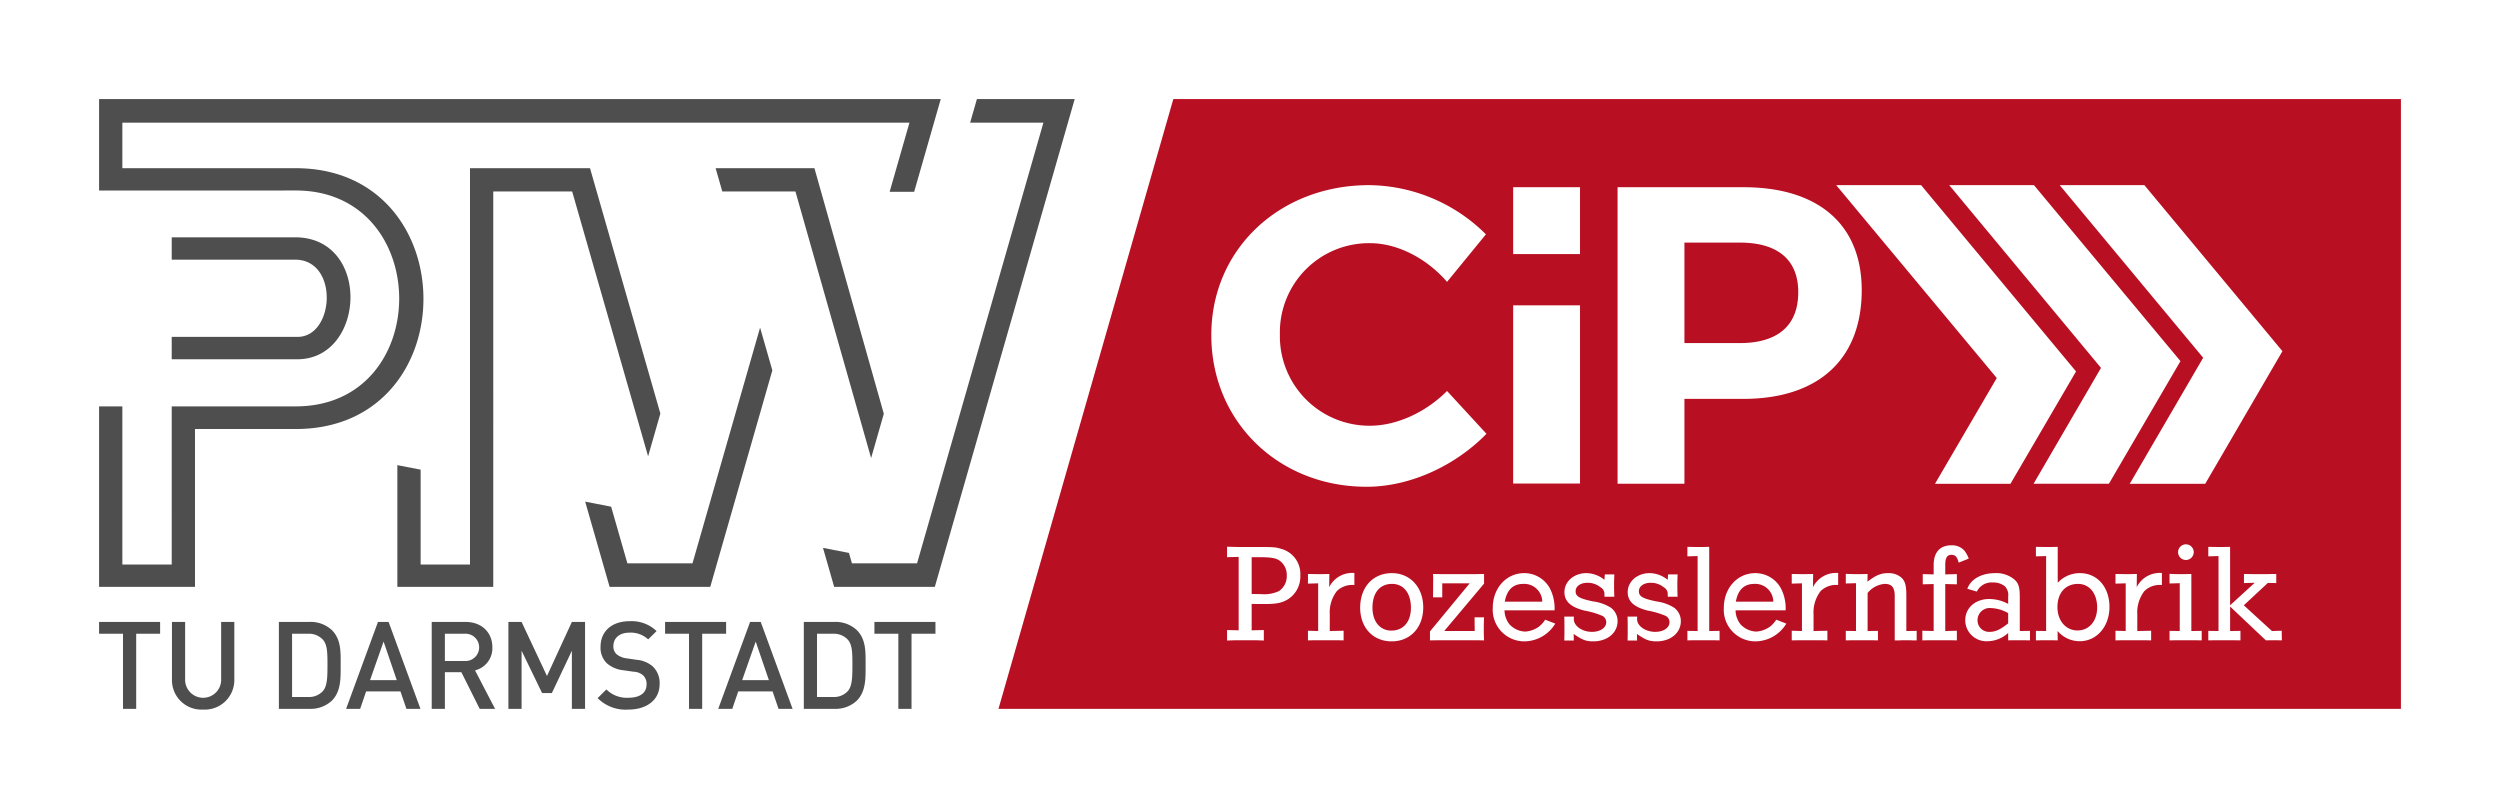 <svg id="Ebene_1" data-name="Ebene 1" xmlns="http://www.w3.org/2000/svg" xmlns:xlink="http://www.w3.org/1999/xlink" viewBox="0 0 464.882 150.236"><defs><clipPath id="clip-path"><rect width="464.882" height="150.236" fill="none"/></clipPath></defs><title>Logo-PTW-CiP-Lernfabrik-DE</title><rect width="464.882" height="150.236" fill="#fff"/><g clip-path="url(#clip-path)"><path d="M382.587,112.893c0,2.522,1.56,4.342,3.718,4.342,2.184,0,3.666-1.742,3.666-4.264,0-2.626-1.43-4.394-3.562-4.394-2.34,0-3.822,1.69-3.822,4.316m-14.857,2.444a2.126,2.126,0,0,0,2.237,2.158c1.092,0,2.002-.416,3.458-1.586v-1.898a6.868,6.868,0,0,0-3.198-.936,2.253,2.253,0,0,0-2.497,2.262m-44.945-3.458h6.968a3.355,3.355,0,0,0-3.536-3.302c-1.898,0-3.042,1.118-3.432,3.302m-67.57,1.144c0,2.548,1.405,4.238,3.51,4.238,2.236,0,3.64-1.638,3.64-4.238,0-2.73-1.352-4.446-3.51-4.446-2.287,0-3.64,1.664-3.64,4.446m-21.035-9.412H232.75v6.838c1.249.026,1.482.026,1.742.026a6.439,6.439,0,0,0,3.302-.546,3.304,3.304,0,0,0,1.482-2.886,3.259,3.259,0,0,0-1.352-2.808c-.701-.468-1.586-.624-3.743-.624m49.071,4.966c-1.898,0-3.042,1.118-3.432,3.302h6.968a3.355,3.355,0,0,0-3.536-3.302m51.137-54.241c0-6.149-3.948-9.224-10.863-9.224h-10.302v18.686h10.302c6.915,0,10.863-3.14,10.863-9.462m90.037,10.967-14.358,24.656h-14.035l13.654-23.435-26.682-32.099h15.748ZM378.22,34.428l27.243,32.725-13.309,22.803H378.147l12.54-21.546-28.22-33.982Zm-20.989-.003,28.813,34.646-12.192,20.888h-14.035l11.488-19.667-29.861-35.867Zm-33.037.388c13.966,0,21.998,6.951,21.998,19.139,0,12.853-8.032,20.22-22.037,20.22h-10.931v15.784h-12.433V34.813Zm-31.203,75.116c0,.962.65,1.352,3.198,1.898a8.273,8.273,0,0,1,3.302,1.144,3.07,3.07,0,0,1,1.3,2.548c0,2.158-1.898,3.744-4.498,3.744-1.378,0-2.054-.26-3.666-1.378l.026,1.222h-1.768c.026-.832.026-1.196.026-2.132,0-.988,0-1.456-.026-2.314h1.794a3.335,3.335,0,0,0-.026.468c0,1.274,1.56,2.366,3.38,2.366,1.534,0,2.652-.754,2.652-1.794a1.32,1.32,0,0,0-.962-1.274,14.7,14.7,0,0,0-3.094-.884c-2.548-.65-3.718-1.716-3.718-3.432,0-2.002,1.794-3.536,4.082-3.536a5.386,5.386,0,0,1,3.354,1.248l.078-1.014h1.768l-.026.624c-.026.754-.026,1.248-.026,1.43,0,.156,0,.676.026,1.43,0,.104,0,.364.026.676h-1.82l-.026-.39a1.392,1.392,0,0,0-.702-1.352,3.779,3.779,0,0,0-2.444-.858c-1.3,0-2.21.65-2.21,1.56m.817-62.684H281.376V34.813h12.432Zm-12.432,9.534h12.432V89.92h-12.432Zm2.058,49.796a5.403,5.403,0,0,1,4.836,2.964,8.111,8.111,0,0,1,.806,3.952h-9.308a4.251,4.251,0,0,0,.988,2.678,4.182,4.182,0,0,0,2.886,1.274,4.968,4.968,0,0,0,2.522-.91,5.458,5.458,0,0,0,1.17-1.3l1.872.728a6.785,6.785,0,0,1-5.668,3.302,5.883,5.883,0,0,1-5.954-6.24c0-3.666,2.522-6.448,5.85-6.448M238.001,62.16a16.643,16.643,0,0,0,16.761,17.005c4.957,0,10.406-2.515,14.318-6.462l7.335,7.963c-5.833,5.974-14.25,9.85-22.282,9.85-16.452,0-28.884-12.188-28.884-28.184-.032-15.923,12.644-27.904,29.341-27.904a31.18,31.18,0,0,1,21.721,9.149l-7.231,8.837c-3.772-4.368-9.221-7.195-14.318-7.195a16.568,16.568,0,0,0-16.761,16.941m-9.827,39.501c1.768.052,1.82.052,2.158.052h2.055c4.497,0,4.705,0,5.823.338a4.83,4.83,0,0,1,3.588,4.966,4.987,4.987,0,0,1-2.34,4.446c-1.092.65-2.105.858-4.29.858-.104,0-1.664,0-2.418-.026v4.914l2.262-.052v1.95c-1.56-.052-1.742-.052-2.262-.052h-2.418c-.39,0-.52,0-2.158.052v-1.95l2.158.052v-13.65l-2.158.052Zm15.044,5.07c1.326.026,1.456.026,1.846.026h.702c.338,0,.442,0,1.43-.026l-.026,2.444a4.795,4.795,0,0,1,4.68-2.626v2.236a4.118,4.118,0,0,0-3.25,1.118,6.481,6.481,0,0,0-1.326,4.316v3.12l2.574-.052v1.794c-1.3-.026-1.456-.026-1.846-.026h-2.938c-.39,0-.494,0-1.846.026v-1.794l1.898.052v-8.866l-1.898.052Zm9.71,6.266c0-3.822,2.392-6.422,5.902-6.422,3.406,0,5.825,2.652,5.825,6.37,0,3.744-2.393,6.318-5.877,6.318-3.458,0-5.85-2.548-5.85-6.266m12.977,4.42,7.384-8.944h-5.096v2.6h-1.716l.026-3.094c0-.364,0-.676-.026-1.248,1.222.026,1.43.026,2.08.026h5.2c.624,0,.78,0,2.21-.026v1.794l-7.41,8.814h5.668l-.026-2.548h1.768c-.052,1.196-.052,1.508-.052,2.158,0,.676,0,.884.052,2.132-1.352-.026-1.534-.026-2.158-.026h-5.772c-.312,0-.442,0-2.132.026Zm36.771-.442c0-.988,0-1.456-.026-2.314h1.794a3.335,3.335,0,0,0-.026.468c0,1.274,1.56,2.366,3.38,2.366,1.534,0,2.652-.754,2.652-1.794a1.32,1.32,0,0,0-.962-1.274,14.7,14.7,0,0,0-3.094-.884c-2.548-.65-3.718-1.716-3.718-3.432,0-2.002,1.794-3.536,4.082-3.536a5.386,5.386,0,0,1,3.354,1.248l.078-1.014h1.768l-.026.624c-.026.754-.026,1.248-.026,1.43,0,.156,0,.676.026,1.43,0,.104,0,.364.026.676h-1.82l-.026-.39a1.392,1.392,0,0,0-.702-1.352,3.779,3.779,0,0,0-2.444-.858c-1.3,0-2.21.65-2.21,1.56,0,.962.65,1.352,3.198,1.898a8.271,8.271,0,0,1,3.302,1.144,3.07,3.07,0,0,1,1.3,2.548c0,2.158-1.898,3.744-4.498,3.744-1.378,0-2.054-.26-3.666-1.378l.026,1.222H302.65c.026-.832.026-1.196.026-2.132m11.102-15.288c1.274.026,1.429.026,1.82.026h.883c.338,0,.417,0,1.352-.026v15.652l1.925-.026v1.768c-1.249-.026-1.405-.026-1.872-.026h-2.288c-.391,0-.521,0-1.82.026v-1.768l1.898.026v-13.936l-1.898.052Zm6.772,11.336c0-3.666,2.522-6.448,5.85-6.448a5.403,5.403,0,0,1,4.836,2.964,8.109,8.109,0,0,1,.806,3.952h-9.308a4.251,4.251,0,0,0,.988,2.678,4.182,4.182,0,0,0,2.886,1.274,4.967,4.967,0,0,0,2.522-.91,5.454,5.454,0,0,0,1.17-1.3l1.872.728a6.785,6.785,0,0,1-5.668,3.302,5.883,5.883,0,0,1-5.954-6.24m12.628-6.292c1.326.026,1.456.026,1.846.026h.702c.338,0,.442,0,1.43-.026l-.026,2.444a4.795,4.795,0,0,1,4.68-2.626v2.236a4.118,4.118,0,0,0-3.25,1.118,6.481,6.481,0,0,0-1.326,4.316v3.12l2.574-.052v1.794c-1.3-.026-1.456-.026-1.846-.026h-2.938c-.39,0-.494,0-1.846.026v-1.794l1.898.052v-8.866l-1.898.052Zm10.052-.026c.91.052,1.352.052,1.872.052h.78c.338,0,.416,0,1.403-.026l-.026,1.43c1.613-1.222,2.471-1.586,3.875-1.586a3.594,3.594,0,0,1,2.496.884c.624.624.857,1.456.857,3.146v6.734l1.924-.026v1.768h-.779c-.39-.026-.651-.026-.754-.026h-.806c-.105,0-.416,0-.858.026h-.885v-8.242c0-1.612-.545-2.262-1.872-2.262a4.554,4.554,0,0,0-3.172,1.69v7.072l1.925-.026v1.768c-1.404-.026-1.534-.026-1.898-.026h-2.184c-.339,0-.468,0-1.898.026v-1.768l1.898.026v-8.892l-1.898.052Zm14.232,10.582,2.106.052v-8.736l-2.028.052v-1.898l2.028.052v-1.716c0-2.392,1.17-3.692,3.302-3.692a3.108,3.108,0,0,1,2.418.988,5.584,5.584,0,0,1,.806,1.482l-1.872.754c-.286-1.092-.624-1.456-1.352-1.456-.806,0-1.144.572-1.144,1.898v1.742l2.158-.052v1.898l-2.158-.052v8.736l2.158-.052v1.794c-1.274-.026-1.43-.026-1.82-.026h-2.73c-.416,0-.52,0-1.872.026Zm7.982-1.95c0-2.288,1.871-3.952,4.471-3.952a7.52,7.52,0,0,1,3.511.91v-1.352a2.297,2.297,0,0,0-.65-1.95,3.373,3.373,0,0,0-2.184-.676,3.027,3.027,0,0,0-2.99,1.69l-1.769-.52c.625-1.794,2.627-2.912,5.175-2.912a5.228,5.228,0,0,1,3.614,1.222c.754.702.961,1.43.961,3.25v6.292l1.898-.026v1.768c-1.273-.026-1.403-.026-1.82-.026H374.31c-.234,0-.443,0-.884.026v-1.378a5.787,5.787,0,0,1-3.823,1.534,3.928,3.928,0,0,1-4.159-3.9m13.14-13.65c1.3.026,1.456.026,1.846.026h.832c.338,0,.442,0,1.378-.026v6.682a5.582,5.582,0,0,1,4.134-1.794c3.224,0,5.486,2.6,5.486,6.292,0,3.64-2.366,6.37-5.538,6.37a5.415,5.415,0,0,1-4.108-1.898l.026,1.742c-1.092-.026-1.144-.026-1.352-.026h-.832c-.39,0-.494,0-1.872.026v-1.768l1.898.026v-13.936l-1.898.052Zm14.796,5.044c1.326.026,1.456.026,1.846.026h.702c.338,0,.442,0,1.43-.026l-.026,2.444a4.795,4.795,0,0,1,4.68-2.626v2.236a4.118,4.118,0,0,0-3.25,1.118,6.481,6.481,0,0,0-1.326,4.316v3.12l2.574-.052v1.794c-1.3-.026-1.456-.026-1.846-.026h-2.938c-.39,0-.494,0-1.846.026v-1.794l1.898.052v-8.866l-1.898.052Zm13.094-2.6a1.454,1.454,0,0,1-1.456-1.456,1.456,1.456,0,1,1,1.456,1.456m-3.042,2.574c.858.052,1.274.052,1.846.052h1.04c.13,0,.364,0,.702-.026h.468v10.608l1.924-.026v1.768c-1.352-.026-1.508-.026-1.898-.026h-2.21c-.416,0-.52,0-1.872.026v-1.768l1.898.026v-8.892l-1.898.052Zm7.207-5.018c1.404.026,1.534.026,1.872.026h.728c.26,0,.364,0,1.456-.026v10.868l4.576-4.186-2.002.052v-1.69c1.222.026,1.456.026,2.08.026h2.366c.052,0,.364,0,.806-.026h.754v1.69l-1.56-.026-4.472,4.16,5.226,4.784,1.82-.052.026,1.794c-1.014-.026-1.118-.026-1.612-.026-.39,0-.728,0-1.352.026l-6.656-6.292v4.55l1.924-.026v1.768c-1.378-.026-1.508-.026-1.872-.026h-2.236c-.338,0-.468,0-1.872.026v-1.768l1.898.026v-13.936l-1.898.052Zm35.818,30.124V18.425H218.182l-32.513,113.386Z" fill="#b90f22"/><path d="M173.95,115.648H162.6v2.202h4.449v13.961h2.452V117.85h4.449Zm-19.052,2.202a3.496,3.496,0,0,1,2.747,1.09c.84.93.863,2.451.863,4.676s-.023,3.972-.863,4.903a3.496,3.496,0,0,1-2.747,1.09h-2.973V117.85Zm.25-2.202h-5.675v16.163h5.675a5.772,5.772,0,0,0,4.177-1.521c1.748-1.748,1.634-4.336,1.634-6.674s.114-4.699-1.634-6.447a5.772,5.772,0,0,0-4.177-1.521m-20.836-80.044h13.602l14.072,49.574,2.362-8.238-12.902-45.664h-18.375Zm3.695,90.872,2.52-7.173,2.452,7.173Zm1.476-10.828-5.925,16.163h2.611l1.112-3.246h6.379l1.112,3.246h2.611l-5.925-16.163Zm-4.46,0h-11.35v2.202h4.449v13.961h2.451V117.85h4.45Zm-22.26,12.553-1.634,1.612a7.317,7.317,0,0,0,5.72,2.134c3.383,0,5.811-1.771,5.811-4.744a4.23,4.23,0,0,0-1.316-3.315,5.347,5.347,0,0,0-3.019-1.203l-1.839-.272a3.618,3.618,0,0,1-1.816-.749,1.923,1.923,0,0,1-.613-1.498c0-1.431,1.044-2.52,2.951-2.52a4.749,4.749,0,0,1,3.519,1.248l1.566-1.543a6.731,6.731,0,0,0-5.017-1.839c-3.359,0-5.402,1.93-5.402,4.744a4.024,4.024,0,0,0,1.18,3.088,5.532,5.532,0,0,0,3.065,1.293l1.906.273a2.806,2.806,0,0,1,1.771.681,2.176,2.176,0,0,1,.636,1.68c0,1.566-1.226,2.474-3.337,2.474a5.334,5.334,0,0,1-4.132-1.544m.881-33.98-4.829-.939,4.546,15.851h18.714L143.62,68.87l-2.28-7.951-12.568,43.831h-12.109Zm-21.921,14.912V35.605h14.672l14.122,49.248,2.28-7.952-13.083-45.625-22.32.001v73.699h-9.175V87.335l-4.331-.842v22.64Zm5.266,6.515h-2.451v16.163h2.451v-10.806l3.814,7.877h1.816l3.723-7.877v10.806h2.451v-16.163h-2.451l-4.631,10.056Zm-10.63,2.202a2.539,2.539,0,1,1,0,5.062h-3.632V117.85Zm.182-2.202h-6.265v16.163h2.451v-6.81h3.065l3.405,6.81h2.86l-3.723-7.151a4.244,4.244,0,0,0,3.223-4.29c0-2.747-1.952-4.722-5.016-4.722M68.81,126.476l2.52-7.173,2.451,7.173Zm1.475-10.828-5.924,16.163h2.61l1.113-3.246h6.378l1.113,3.246h2.61l-5.925-16.163Zm-12.999,2.202a3.496,3.496,0,0,1,2.746,1.09c.84.93.863,2.451.863,4.676s-.023,3.972-.863,4.903a3.496,3.496,0,0,1-2.746,1.09h-2.974V117.85Zm.249-2.202H51.86v16.163h5.675a5.771,5.771,0,0,0,4.177-1.521c1.748-1.748,1.635-4.336,1.635-6.674s.113-4.699-1.635-6.447a5.771,5.771,0,0,0-4.177-1.521m-23.108,0h-2.451v10.715a5.479,5.479,0,0,0,5.788,5.584,5.498,5.498,0,0,0,5.811-5.584v-10.715h-2.451v10.601a3.352,3.352,0,1,1-6.697,0Zm-4.653,0h-11.35v2.202h4.449v13.961h2.452V117.85h4.449ZM169.993,35.66l4.942-17.235H18.424v17.01l36.568-.012c12.802-.003,19.225,10.039,19.239,20.081.005,10.032-6.398,20.063-19.239,20.063-5.939.001-23.062,0-23.062,0l.002,29.407h-9.179V75.567h-4.329v33.565h17.835V79.778h18.733c31.755,0,31.575-48.502,0-48.502H22.753V22.81h146.364l-3.685,12.85ZM55.331,62.645h-23.4v4.163h23.347c12.731,0,13.783-22.68-.418-22.681l-22.929.001v4.156h22.925c8.21-.001,7.367,14.361.475,14.361m144.511-44.22h-18.185l-1.257,4.384h13.625l-23.496,81.941H158.42l-.554-1.933-4.829-.939,2.08,7.255h18.715Z" fill="#4e4e4e"/></g></svg>